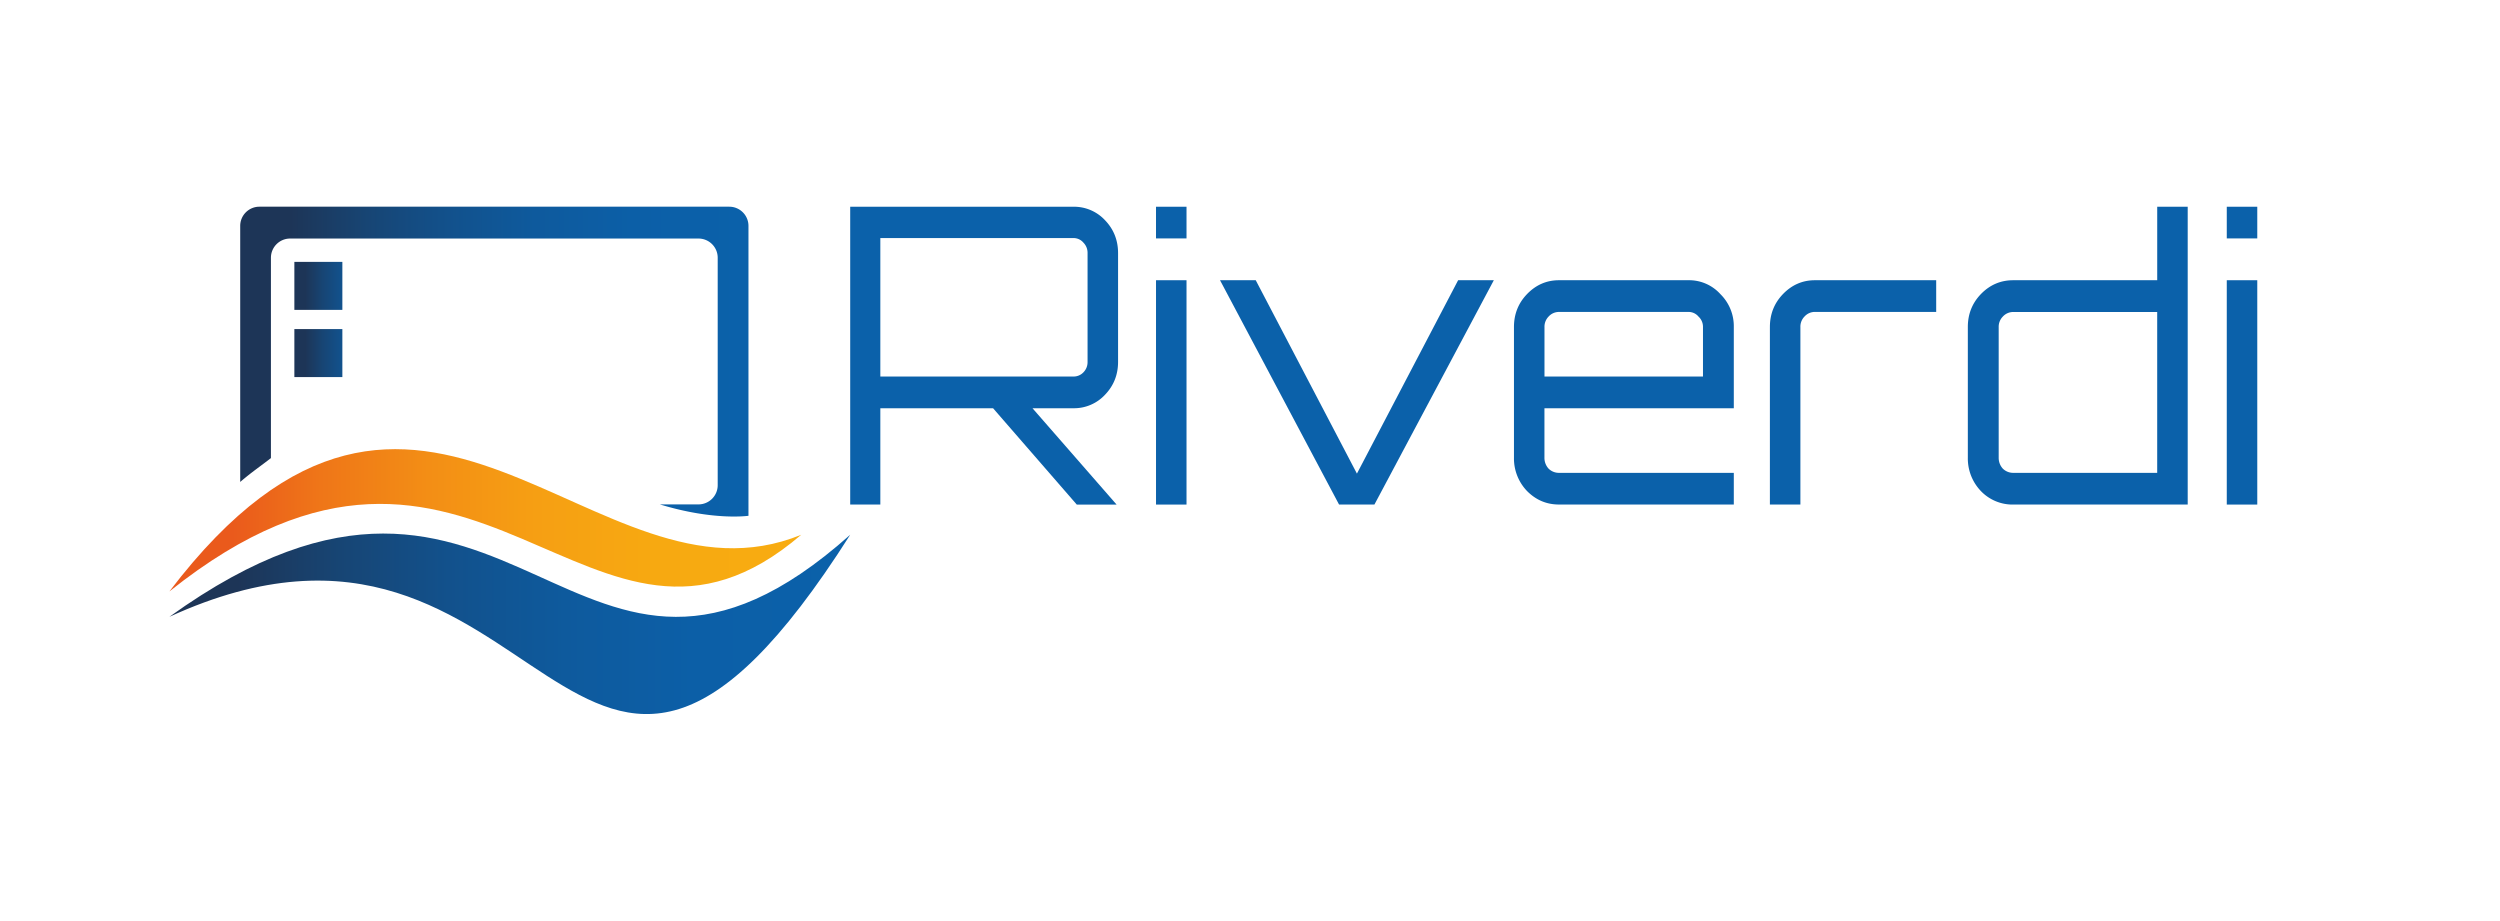 <?xml version="1.0" encoding="UTF-8"?> <svg xmlns="http://www.w3.org/2000/svg" xmlns:xlink="http://www.w3.org/1999/xlink" id="Layer_1" data-name="Layer 1" viewBox="0 0 2604.26 959.18"><defs><style>.cls-1{fill:#0b61aa;}.cls-2{fill:url(#linear-gradient);}.cls-3{fill:url(#linear-gradient-2);}.cls-4{fill:url(#linear-gradient-4);}.cls-5{fill:url(#linear-gradient-5);}.cls-6{fill:url(#linear-gradient-6);}</style><linearGradient id="linear-gradient" x1="176.45" y1="649.82" x2="885.66" y2="649.82" gradientUnits="userSpaceOnUse"><stop offset="0.1" stop-color="#1d3557"></stop><stop offset="0.25" stop-color="#174574"></stop><stop offset="0.41" stop-color="#12518c"></stop><stop offset="0.58" stop-color="#0e5a9d"></stop><stop offset="0.77" stop-color="#0c5fa7"></stop><stop offset="1" stop-color="#0b61aa"></stop></linearGradient><linearGradient id="linear-gradient-2" x1="306.03" y1="297.8" x2="426.66" y2="297.8" xlink:href="#linear-gradient"></linearGradient><linearGradient id="linear-gradient-4" x1="306.03" y1="367.8" x2="426.66" y2="367.8" xlink:href="#linear-gradient"></linearGradient><linearGradient id="linear-gradient-5" x1="250.21" y1="376.72" x2="779.68" y2="376.72" xlink:href="#linear-gradient"></linearGradient><linearGradient id="linear-gradient-6" x1="176.45" y1="542" x2="834.65" y2="542" gradientUnits="userSpaceOnUse"><stop offset="0.1" stop-color="#ea5a1c"></stop><stop offset="0.24" stop-color="#ef7618"></stop><stop offset="0.41" stop-color="#f38e15"></stop><stop offset="0.58" stop-color="#f69f13"></stop><stop offset="0.77" stop-color="#f7a911"></stop><stop offset="1" stop-color="#f8ac11"></stop></linearGradient></defs><path class="cls-1" d="M1164.7,263.7V376.91q0,20.16-13.56,34.26a44,44,0,0,1-32.94,14.1h-42.64l87.59,100.34h-41.47l-87.19-100.34H917.05V525.61H885.66V215.36H1118.2a44,44,0,0,1,32.94,14.09q13.56,14.12,13.56,34.25Zm-46.5,128.53a14,14,0,0,0,10.46-4.43,15.06,15.06,0,0,0,4.26-10.89V263.7a15,15,0,0,0-4.26-10.87A13.4,13.4,0,0,0,1118.2,248H917.05V392.23Z"></path><path class="cls-1" d="M1204.23,525.61V291.91H1236v233.7Zm0-310.25H1236v33h-31.78v-33Z"></path><polygon class="cls-1" points="1518.94 291.91 1556.13 291.91 1431.73 525.61 1394.91 525.61 1270.9 291.91 1308.1 291.91 1413.51 493.37 1518.94 291.91 1518.94 291.91"></polygon><path class="cls-1" d="M1758.83,291.91a43.89,43.89,0,0,1,33.33,14.5,46.91,46.91,0,0,1,13.95,34.26v84.6H1608.85v51.58a16.52,16.52,0,0,0,4.26,11.28,15.23,15.23,0,0,0,10.85,4.44h182.15v33H1624q-19.38,0-33.33-14.11a49,49,0,0,1-13.57-34.65V340.67q0-20.16,13.57-34.26,13.95-14.49,33.33-14.5Zm-150,100.33H1774V340.67a14.39,14.39,0,0,0-4.66-10.88,13.38,13.38,0,0,0-10.46-4.84H1624a14.56,14.56,0,0,0-10.85,4.84,15.08,15.08,0,0,0-4.26,10.88v51.57Z"></path><path class="cls-1" d="M1890.6,291.91h126.34v33H1890.6a14.59,14.59,0,0,0-10.85,4.84,15,15,0,0,0-4.27,10.88V525.61h-31.77V340.67q0-20.16,13.56-34.26,13.95-14.49,33.33-14.5Z"></path><path class="cls-1" d="M2247.16,215.36h31.78V525.61H2097.18a45.68,45.68,0,0,1-33.72-14.11,49,49,0,0,1-13.56-34.65V340.67q0-20.16,13.56-34.26,14-14.49,33.72-14.5h150V215.36Zm-150,277.21h150V325h-150a14.63,14.63,0,0,0-10.86,4.84,15.08,15.08,0,0,0-4.26,10.88V476.85a16.52,16.52,0,0,0,4.26,11.28,15.31,15.31,0,0,0,10.86,4.44Z"></path><path class="cls-1" d="M2319.64,525.61V291.91h31.77v233.7Zm0-310.25h31.77v33h-31.77v-33Z"></path><path class="cls-2" d="M176.45,642.54c361.18-259.83,420.65,172.2,709.21-85.48C594,1016.06,571.29,461.5,176.45,642.54Z"></path><rect class="cls-3" x="306.64" y="272.8" width="50" height="50"></rect><rect class="cls-3" x="376.64" y="272.8" width="50" height="50"></rect><rect class="cls-4" x="306.64" y="342.8" width="50" height="50"></rect><path class="cls-5" d="M779.68,537.32v-302a20,20,0,0,0-20-20H270.23a20,20,0,0,0-20,20V502.05c12-10.31,21.54-16.69,32-24.86V268.49a20,20,0,0,1,20-20h425.4a20,20,0,0,1,20,20V505.43a20,20,0,0,1-20,20H687.35C743.08,542.46,778.55,537.41,779.68,537.32Z"></path><path class="cls-6" d="M176.45,616.12c261.05-343.32,442.24,29.56,658.2-59.06C614.93,745.55,497.29,359.65,176.45,616.12Z"></path></svg> 